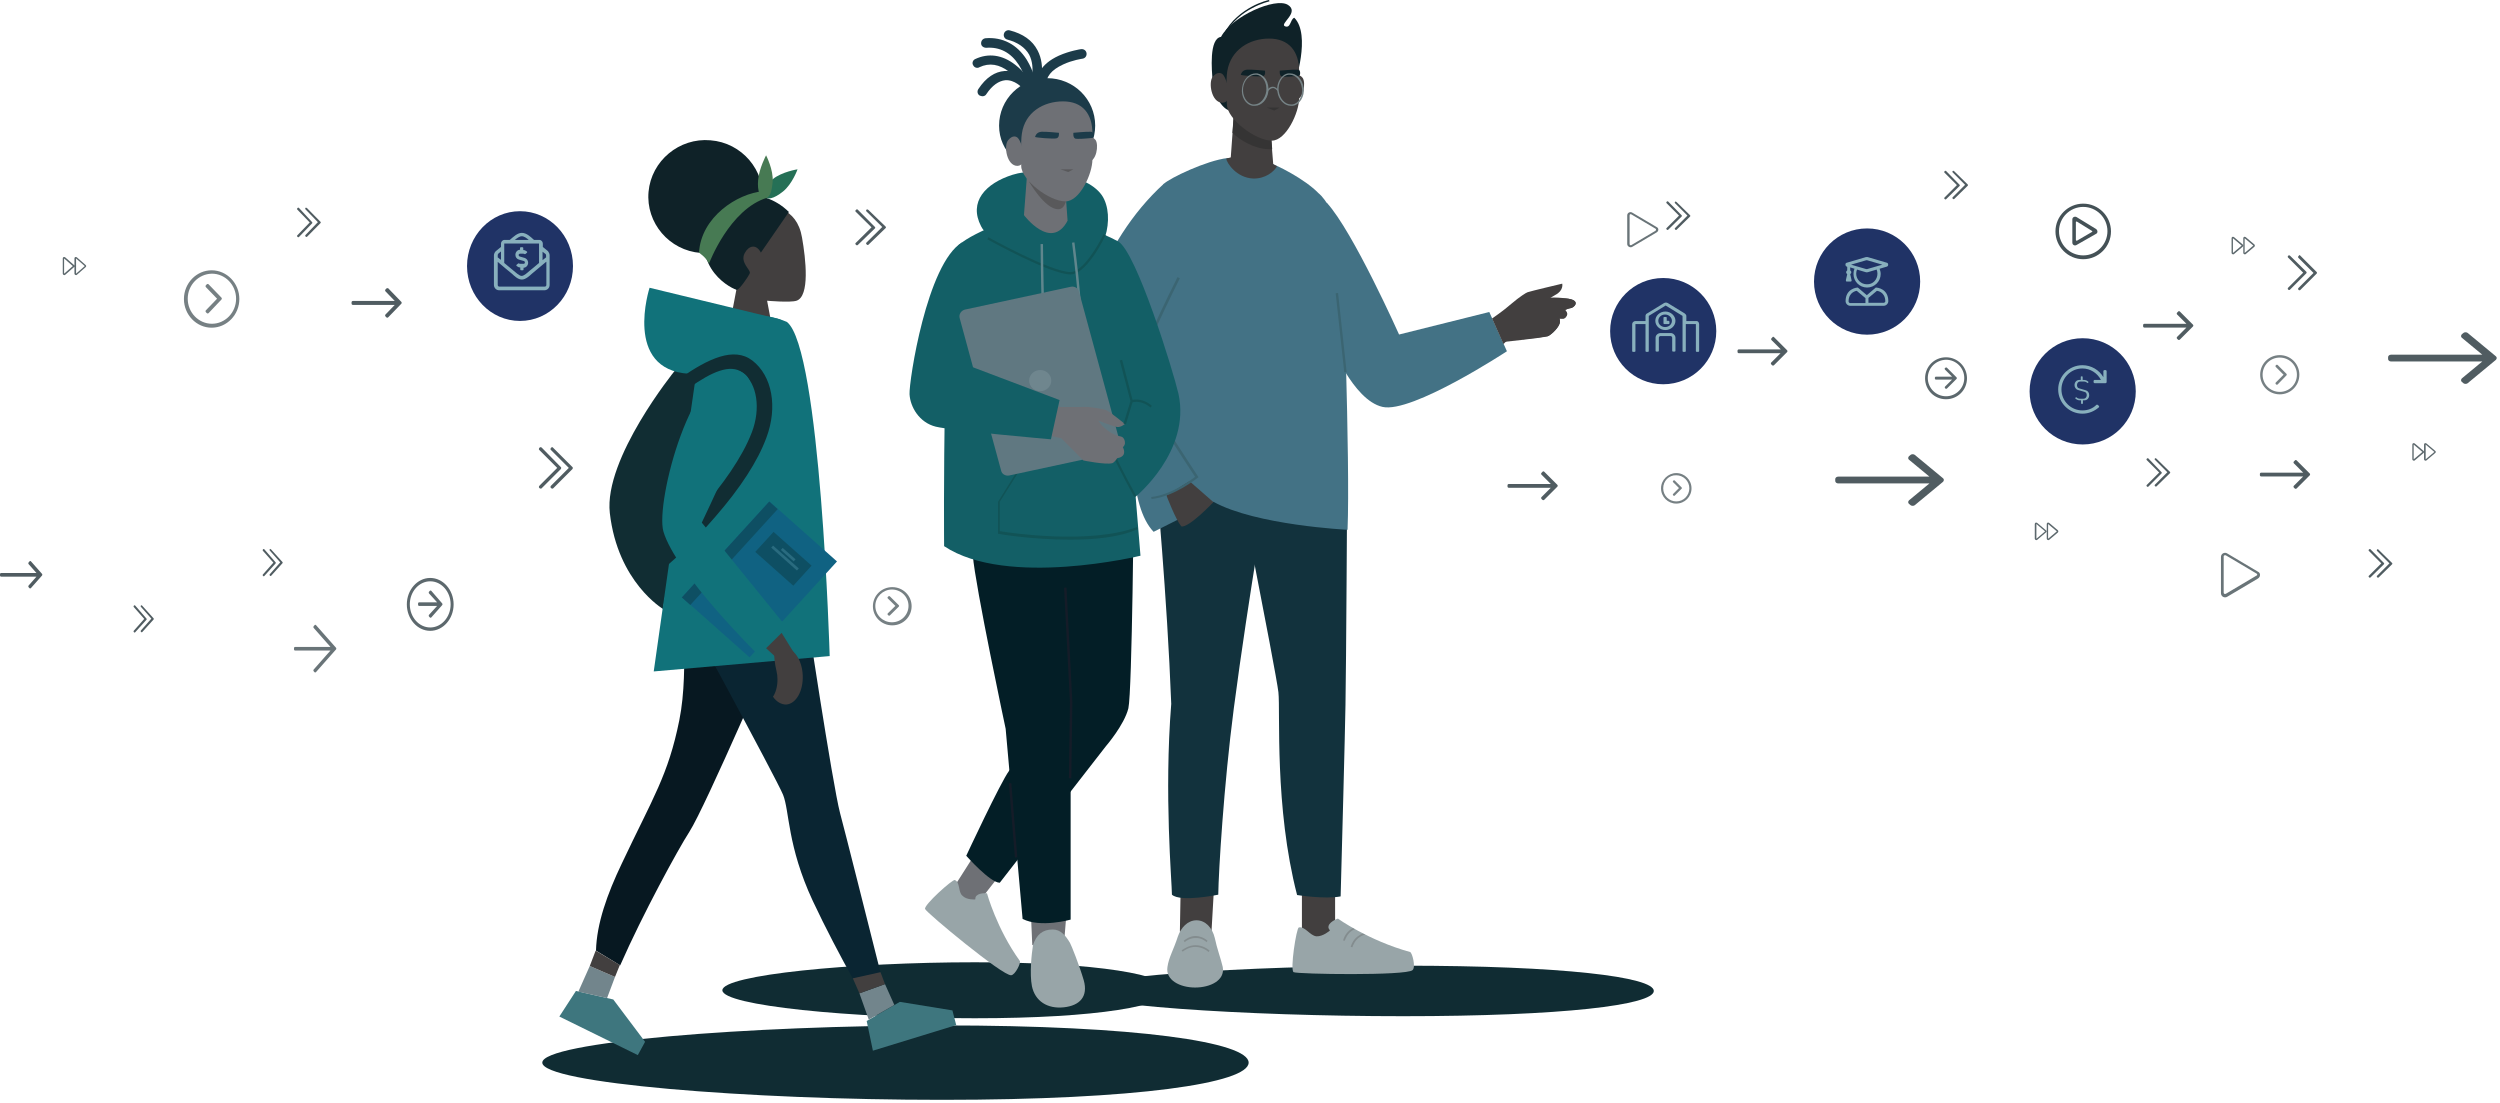 <svg width="585" height="258" viewBox="0 0 585 258" fill="none" xmlns="http://www.w3.org/2000/svg">
<g clip-path="url(#clip0_61_5303)">
<path d="M228.094 238.271C199.283 238.271 169.035 235.316 169.035 231.721C169.035 228.127 199.283 225.172 228.094 225.172C256.905 225.172 273.425 228.127 273.425 231.721C273.346 235.316 256.905 238.271 228.094 238.271Z" fill="#102C33"/>
<path d="M328.334 237.791C290.983 237.791 251.877 235.155 251.877 231.881C251.877 228.606 291.063 225.97 328.334 225.97C365.685 225.97 386.994 228.606 386.994 231.881C386.994 235.155 365.685 237.791 328.334 237.791Z" fill="#102C33"/>
<path d="M220.433 257.361C174.782 257.361 126.896 253.447 126.896 248.654C126.896 243.862 174.782 239.948 220.433 239.948C266.083 239.948 292.181 243.862 292.181 248.654C292.181 253.447 266.083 257.361 220.433 257.361Z" fill="#102C33"/>
<path d="M304.649 217.982L309.26 222.136L312.415 216.305V209.036L304.649 208.796V217.982Z" fill="#423F3F"/>
<path d="M287.095 98.966C287.095 98.966 298.663 157.436 299.148 161.989C299.634 166.542 298.178 188.827 303.517 209.435C303.517 209.435 309.988 210.474 313.709 209.755C313.952 201.208 314.761 170.536 314.842 164.944C315.004 157.037 315.247 112.306 315.247 112.306C315.247 112.306 291.706 88.023 287.095 98.966Z" fill="#12323D"/>
<path d="M303.921 217.024C303.355 217.183 301.818 227.008 302.708 227.487C303.598 227.967 329.079 228.366 330.535 227.008C331.345 226.289 330.455 222.934 329.969 222.775C320.181 220.059 313.062 214.947 313.062 214.947C313.062 214.947 310.555 215.825 310.878 217.183L311.202 217.742C311.202 217.742 309.584 219.18 308.047 219.1C306.51 218.941 305.377 216.704 303.921 217.024Z" fill="#98A5A8"/>
<path d="M318.886 218.461C318.563 218.541 318.32 218.701 318.077 218.861C316.702 219.66 316.217 221.017 316.055 221.577L316.459 221.656C316.621 221.177 317.107 219.899 318.32 219.18C318.644 218.941 319.048 218.781 319.453 218.701L318.886 218.461Z" fill="#838C8E"/>
<path d="M316.54 217.183C316.459 217.263 316.378 217.263 316.298 217.343C314.922 218.142 314.437 219.5 314.275 220.059L314.679 220.139C314.841 219.66 315.326 218.381 316.54 217.663C316.702 217.583 316.864 217.503 317.026 217.423L316.54 217.183Z" fill="#838C8E"/>
<path d="M283.374 219.979L276.093 217.982L276.255 208.716H284.021L283.374 219.979Z" fill="#423F3F"/>
<path d="M270.511 111.986C270.511 111.986 273.1 139.384 274.07 164.705C272.372 185.872 274.232 206.48 274.232 209.355C276.255 211.193 285.072 209.355 285.072 209.355C285.153 203.844 286.366 183.795 288.712 165.743C292.191 139.224 297.287 110.149 297.287 110.149C297.287 110.149 274.96 100.963 270.511 111.986Z" fill="#12323D"/>
<path d="M273.18 226.289C272.695 229.325 276.092 231.082 279.652 231.082C283.211 231.082 286.69 229.404 286.124 226.289C285.719 224.452 284.749 221.896 284.263 219.5C283.697 217.103 282.079 215.346 279.976 215.346C277.954 215.346 276.335 217.024 275.607 219.18C274.637 222.216 273.504 223.973 273.18 226.289Z" fill="#98A5A8"/>
<path d="M282.322 220.458L282.564 220.139C281.756 219.42 280.704 219.021 279.733 219.021C278.439 219.021 277.387 219.819 276.982 220.139L277.225 220.458C277.549 220.139 278.52 219.5 279.733 219.5C281.109 219.42 282.079 220.219 282.322 220.458Z" fill="#838C8E"/>
<path d="M282.807 222.775L283.049 222.455C282.16 221.656 280.946 221.177 279.733 221.177C278.196 221.177 276.982 222.056 276.497 222.375L276.74 222.695C277.144 222.375 278.277 221.576 279.652 221.576C280.866 221.576 281.998 222.056 282.807 222.775Z" fill="#838C8E"/>
<path d="M272.291 43.053C273.666 41.695 282.322 37.542 287.257 36.982C287.419 36.982 296.155 37.781 296.398 37.861C298.663 38.5 305.377 41.935 308.532 45.21C308.532 45.21 312.577 48.085 314.114 58.709C314.114 58.709 315.974 108.072 315.327 123.968C315.327 123.968 293.89 122.929 283.94 117.418C283.94 117.418 272.938 122.929 269.945 124.447C258.539 112.545 269.865 59.747 272.291 43.053Z" fill="#437285"/>
<path d="M272.938 115.9L278.278 112.545L283.94 117.498C283.94 117.498 278.116 123.648 276.417 123.169C275.042 121.492 272.938 115.9 272.938 115.9Z" fill="#423F3F"/>
<path d="M278.358 112.545L270.026 117.737C270.026 117.737 253.766 99.844 252.229 91.377C250.125 79.796 257.326 56.552 272.372 42.973C277.225 44.251 278.115 53.836 277.792 63.182C277.468 73.086 266.062 88.262 266.062 88.262L278.358 112.545Z" fill="#437285"/>
<path d="M269.46 116.778C274.798 116.219 279.976 111.986 280.219 111.826L280.462 111.666L280.3 111.427C280.138 111.187 266.871 91.058 266.143 88.662C265.981 88.103 266.386 85.786 270.835 76.041C273.423 70.45 276.093 65.099 276.093 65.099L275.527 64.859C274.395 67.095 264.768 86.425 265.576 88.901C266.305 91.218 278.115 109.27 279.652 111.586C278.6 112.385 273.99 115.82 269.379 116.299L269.46 116.778Z" fill="#3B6572"/>
<path d="M265.819 88.981L265.981 88.422C262.664 87.304 260.561 87.783 260.48 87.863L260.642 88.422C260.561 88.422 262.583 87.943 265.819 88.981Z" fill="#3B6572"/>
<path d="M287.984 37.062L293.324 41.376L297.935 38.42L297.045 27.397L288.794 25.88L287.984 37.062Z" fill="#423F3F"/>
<path d="M288.389 31.072L288.713 26.599L297.125 27.398L297.692 34.906C297.368 34.906 297.125 34.906 296.883 34.906C293.647 34.906 290.006 32.749 288.389 31.072Z" fill="#353434"/>
<path d="M293.243 41.775C289.36 41.615 287.095 38.181 286.934 37.142C286.934 36.983 293.081 35.784 293.081 35.784L298.825 38.9C298.178 40.098 296.156 41.855 293.243 41.775Z" fill="#423F3F"/>
<path d="M283.778 19.09C283.535 16.454 282.888 9.026 285.719 8.626C288.308 3.754 298.42 -0.639 301.332 1.118C304.245 2.875 299.31 5.591 300.685 6.15C302.06 6.709 301.898 4.473 302.869 4.153C306.833 8.147 302.95 19.649 302.95 19.649L290.978 14.218C290.978 14.218 290.978 25.88 287.984 25.88C286.367 25.88 284.102 22.764 283.778 19.09Z" fill="#0F2228"/>
<path d="M286.609 8.147L286.366 7.987C287.984 4.712 290.816 2.715 292.838 1.597C295.022 0.399 296.883 -0.001 296.963 -0.001L297.045 0.319C297.045 0.319 295.184 0.718 293 1.916C290.978 2.955 288.227 4.952 286.609 8.147Z" fill="#0F2228"/>
<path d="M302.87 17.812C302.87 17.812 303.921 17.093 304.811 18.212C305.62 19.33 305.053 23.404 303.031 23.404C300.928 23.483 302.87 17.812 302.87 17.812Z" fill="#423F3F"/>
<path d="M286.205 17.492C285.801 17.013 284.83 16.694 283.779 17.972C282.727 19.25 283.455 24.042 286.044 24.042C288.632 24.042 287.257 18.77 286.205 17.492Z" fill="#423F3F"/>
<path d="M287.176 16.694C287.985 11.662 292.354 9.026 296.964 9.026C301.656 9.026 304.002 12.061 304.002 16.694C304.002 16.694 304.002 22.605 304.002 22.924C304.002 26.359 300.928 32.909 297.611 32.909C293.729 32.909 287.095 27.797 287.095 24.442C287.014 24.122 286.852 18.611 287.176 16.694Z" fill="#423F3F"/>
<path d="M295.994 16.534C295.994 16.534 292.515 16.214 291.868 16.294C290.736 16.374 290.492 17.093 290.331 17.492C290.25 17.652 294.861 18.052 295.589 17.812C296.236 17.572 295.994 16.534 295.994 16.534Z" fill="#0F2228"/>
<path d="M299.472 16.534C299.472 16.534 302.95 16.214 303.597 16.294C303.759 16.294 303.84 16.294 303.92 16.374C304.325 16.454 304.325 17.652 304.002 17.732C302.627 17.892 300.362 18.052 299.876 17.892C299.31 17.572 299.472 16.534 299.472 16.534Z" fill="#0F2228"/>
<path d="M299.472 25.16H296.397L298.177 25.879L299.472 25.16Z" fill="#353434"/>
<path d="M298.905 21.407C298.743 20.368 298.986 19.41 299.472 18.611C299.957 17.812 300.685 17.253 301.494 17.173C301.656 17.173 301.737 17.173 301.898 17.173C303.435 17.173 304.811 18.611 305.053 20.528C305.215 21.567 304.973 22.525 304.487 23.324C304.002 24.123 303.274 24.682 302.465 24.762C302.303 24.762 302.222 24.762 302.06 24.762C300.523 24.762 299.148 23.324 298.905 21.407ZM301.494 17.493C300.766 17.573 300.119 18.052 299.715 18.771C299.31 19.49 299.068 20.448 299.229 21.327C299.472 23.084 300.685 24.442 302.06 24.442C302.141 24.442 302.303 24.442 302.384 24.442C303.112 24.362 303.759 23.883 304.163 23.164C304.568 22.445 304.811 21.487 304.649 20.608C304.407 18.851 303.193 17.493 301.818 17.493C301.656 17.493 301.575 17.493 301.494 17.493Z" fill="#768487"/>
<path d="M293.161 24.762C291.463 24.522 290.331 22.605 290.654 20.528C290.896 18.611 292.271 17.173 293.809 17.173C293.971 17.173 294.051 17.173 294.213 17.173C295.022 17.333 295.75 17.812 296.236 18.611C296.721 19.41 296.883 20.448 296.802 21.407C296.56 23.324 295.184 24.762 293.647 24.762C293.404 24.762 293.323 24.762 293.161 24.762ZM290.896 20.528C290.654 22.445 291.706 24.202 293.161 24.442C293.243 24.442 293.404 24.442 293.485 24.442C294.86 24.442 296.074 23.084 296.316 21.327C296.398 20.368 296.236 19.49 295.831 18.771C295.426 18.052 294.78 17.573 294.051 17.493C293.971 17.493 293.809 17.493 293.728 17.493C292.353 17.493 291.139 18.771 290.896 20.528Z" fill="#768487"/>
<path d="M298.905 21.247L299.148 21.087C298.743 20.608 298.339 20.289 297.853 20.289C297.368 20.289 296.883 20.528 296.56 21.087L296.802 21.247C297.125 20.848 297.53 20.608 297.935 20.608C298.177 20.608 298.582 20.848 298.905 21.247Z" fill="#768487"/>
<path d="M310.473 47.446C316.622 54.156 327.381 78.278 327.381 78.278L348.494 73.007L352.619 82.193C352.619 82.193 330.373 96.81 323.498 95.212C316.541 93.615 311.363 80.196 311.363 80.196C311.363 80.196 302.465 49.683 310.473 47.446Z" fill="#437285"/>
<path d="M349.142 74.524C349.142 74.524 351.649 72.847 353.752 71.01C355.532 69.492 357.15 68.454 357.474 68.374C358.121 68.134 365.563 66.377 365.563 66.377C365.563 66.377 365.968 67.975 363.945 69.013C363.136 69.412 361.114 70.93 361.114 70.93C361.114 70.93 356.664 76.042 354.966 77.4C354.399 77.879 351.811 80.515 351.811 80.515L349.142 74.524Z" fill="#423F3F"/>
<path d="M366.938 69.892C370.093 70.371 368.233 72.128 367.423 72.128C367.181 72.128 366.21 72.528 366.21 72.528C366.21 72.528 366.858 73.167 366.696 73.646C366.534 74.125 366.21 74.445 365.968 74.525C365.725 74.604 364.916 74.525 364.916 74.525C364.916 74.525 365.158 75.163 364.916 75.802C364.431 77.081 362.651 78.598 362.166 78.678C361.438 78.838 356.341 79.397 356.341 79.397L357.636 77.56L354.076 75.962L358.768 71.968L363.46 72.128C363.46 72.128 361.276 71.968 361.438 70.85C361.599 69.652 365.887 69.732 366.938 69.892Z" fill="#423F3F"/>
<path d="M366.937 69.891C370.092 70.371 368.232 72.128 367.423 72.128C367.18 72.128 366.21 72.527 366.21 72.527C366.21 72.527 366.857 73.166 366.695 73.645C366.533 74.125 366.21 74.444 365.967 74.524C365.724 74.604 364.915 74.524 364.915 74.524C364.915 74.524 365.158 75.163 364.915 75.802C364.43 77.08 362.65 78.518 362.165 78.678C360.87 79.077 351.648 80.036 351.648 80.036L352.943 77.559L354.075 75.962L358.767 71.968L360.79 70.77C360.628 70.371 361.194 70.051 361.194 70.371C361.356 69.172 365.886 69.732 366.937 69.891Z" fill="#423F3F"/>
<path d="M314.554 87.125L315.117 87.065L313.11 68.56L312.547 68.62L314.554 87.125Z" fill="#3B6572"/>
<path d="M234.918 203.525C231.763 207.518 229.659 210.234 229.659 210.234L224.321 212.71L223.35 207.359C223.35 207.359 225.777 203.604 228.851 198.732C229.579 199.611 230.469 200.489 231.52 201.288C232.572 202.246 233.704 202.965 234.918 203.525Z" fill="#6E7075"/>
<path d="M223.431 205.921C222.945 205.681 216.07 211.831 216.474 212.71C216.797 213.589 234.675 228.446 236.616 228.206C237.588 228.126 238.963 225.251 238.639 224.851C233.219 217.343 230.954 209.036 230.954 209.036C230.954 209.036 228.851 208.796 228.284 209.914L228.204 210.474C228.204 210.474 226.181 210.633 225.21 209.595C224.159 208.716 224.725 206.48 223.431 205.921Z" fill="#98A5A8"/>
<path d="M241.551 221.097L241.065 209.994C242.279 210.154 243.573 210.314 244.948 210.314C246.647 210.314 248.346 210.154 249.883 209.835C249.074 219.819 248.67 224.452 248.67 224.452L241.551 221.097Z" fill="#6E7075"/>
<path d="M241.47 230.762C242.198 234.277 245.11 236.114 248.912 235.714C252.714 235.315 254.656 233.158 253.604 229.404C252.552 225.81 250.692 221.177 250.369 220.618C249.317 218.861 248.184 217.503 246.323 217.503C243.978 217.503 242.522 218.701 241.713 221.177C241.389 223.254 240.903 227.887 241.47 230.762Z" fill="#98A5A8"/>
<path d="M251.42 62.223C247.052 62.223 232.571 58.709 229.579 52.958C226.586 47.206 230.63 42.893 236.94 40.896C243.25 38.899 255.789 40.896 258.377 46.647C261.046 52.398 257.487 62.223 251.42 62.223Z" fill="#135F66"/>
<path d="M239.528 51.36L247.375 59.348L249.883 52.638L249.074 41.296L240.418 39.698L239.528 51.36Z" fill="#6E7075"/>
<path d="M240.742 42.414C240.742 42.414 244.463 48.964 247.618 48.964C249.479 48.964 249.64 45.929 249.64 45.929L240.742 42.414Z" fill="#59595B"/>
<path d="M256.274 29.394C256.274 35.544 251.259 39.938 245.029 39.938C238.8 39.938 233.785 35.544 233.785 29.394C233.785 23.244 238.8 18.291 245.029 18.291C251.259 18.291 256.274 23.244 256.274 29.394Z" fill="#1C3B49"/>
<path d="M254.494 32.349C254.494 32.349 255.546 31.71 256.354 32.749C257.163 33.867 256.597 37.861 254.575 37.861C252.552 37.941 254.494 32.349 254.494 32.349Z" fill="#6E7075"/>
<path d="M238.234 32.349C237.83 31.87 236.94 31.551 235.888 32.829C234.836 34.107 235.565 38.819 238.072 38.819C240.661 38.739 239.285 33.548 238.234 32.349Z" fill="#6E7075"/>
<path d="M239.124 31.231C239.852 26.279 244.14 23.723 248.75 23.723C253.362 23.723 255.627 26.678 255.627 31.231C255.627 31.231 255.627 37.062 255.627 37.302C255.627 40.736 252.634 47.127 249.317 47.127C245.515 47.127 238.962 42.094 238.962 38.819C238.962 38.58 238.8 33.148 239.124 31.231Z" fill="#6E7075"/>
<path d="M247.78 31.072C247.78 31.072 244.383 30.752 243.735 30.832C242.603 30.912 242.36 31.631 242.198 32.03C242.118 32.19 246.648 32.589 247.295 32.35C247.942 32.11 247.78 31.072 247.78 31.072Z" fill="#1C3B49"/>
<path d="M251.178 31.072C251.178 31.072 254.575 30.752 255.222 30.832C255.384 30.832 255.465 30.832 255.546 30.912C255.95 30.992 255.95 32.19 255.627 32.27C254.252 32.43 252.068 32.589 251.582 32.43C251.016 32.11 251.178 31.072 251.178 31.072Z" fill="#1C3B49"/>
<path d="M251.178 39.618H248.104L249.965 40.257L251.178 39.618Z" fill="#59595B"/>
<path d="M241.308 20.688C241.389 20.688 241.47 20.688 241.55 20.688C242.117 20.608 242.522 19.969 242.44 19.409C242.44 19.33 241.874 16.614 240.257 13.978C237.992 10.383 234.593 8.626 230.63 8.946C229.983 9.026 229.578 9.505 229.578 10.144C229.578 10.783 230.145 11.182 230.791 11.182C233.947 10.943 236.535 12.3 238.395 15.176C239.852 17.413 240.337 19.809 240.337 19.809C240.337 20.288 240.822 20.688 241.308 20.688Z" fill="#1C3B49"/>
<path d="M240.176 20.688C240.338 20.688 240.58 20.608 240.743 20.528C241.228 20.208 241.47 19.569 241.147 19.01C241.066 18.93 239.771 16.854 237.588 15.176C234.513 12.78 231.278 12.38 228.204 13.818C227.637 14.058 227.394 14.777 227.718 15.256C227.961 15.815 228.689 16.055 229.174 15.735C231.521 14.617 233.866 15.016 236.212 16.854C238.073 18.291 239.205 20.128 239.205 20.128C239.448 20.448 239.771 20.688 240.176 20.688Z" fill="#1C3B49"/>
<path d="M229.902 22.525C230.226 22.525 230.63 22.365 230.792 22.046C232.167 19.969 233.704 18.93 235.241 18.771C237.425 18.611 239.205 20.528 239.205 20.608C239.61 21.087 240.338 21.087 240.742 20.688C241.227 20.288 241.227 19.57 240.823 19.17C240.742 19.09 238.396 16.375 235.08 16.614C232.814 16.774 230.711 18.132 228.931 20.848C228.608 21.327 228.689 22.046 229.255 22.365C229.498 22.445 229.741 22.525 229.902 22.525Z" fill="#1C3B49"/>
<path d="M242.118 21.167C242.603 21.167 243.008 20.928 243.17 20.448C243.25 20.289 244.868 15.656 242.765 11.742C241.551 9.425 239.368 7.908 236.293 7.109C235.727 6.949 235.08 7.269 234.918 7.908C234.756 8.467 235.08 9.106 235.727 9.266C238.154 9.905 239.853 11.103 240.823 12.78C242.441 15.896 241.066 19.73 241.066 19.73C240.823 20.289 241.147 20.928 241.713 21.167C241.794 21.087 241.956 21.167 242.118 21.167Z" fill="#1C3B49"/>
<path d="M243.735 21.167C244.463 21.087 244.868 20.608 244.868 19.969C244.706 17.972 246 16.374 248.751 15.096C250.935 14.058 253.281 13.738 253.281 13.738C253.929 13.659 254.332 13.099 254.252 12.46C254.171 11.821 253.605 11.422 252.957 11.502C252.877 11.502 250.288 11.901 247.78 13.02C243.25 15.096 242.441 17.972 242.603 20.049C242.683 20.688 243.17 21.167 243.735 21.167Z" fill="#1C3B49"/>
<path d="M229.498 110.388C229.498 110.388 227.071 122.769 227.637 129.958C228.204 137.147 235.323 170.535 235.323 170.535L239.286 215.026C243.493 217.183 250.53 215.186 250.53 215.186V167.979L254.495 111.506L229.498 110.388Z" fill="#031E26"/>
<path d="M229.497 110.389L265.334 114.303C265.334 114.303 264.929 161.909 264.039 165.743C263.069 169.657 258.781 174.609 258.781 174.609L233.946 206.56C231.681 206.56 226.1 200.25 226.1 200.25C226.1 200.25 234.108 183.076 236.131 180.36C238.153 177.645 243.654 171.973 243.654 171.973L229.497 110.389Z" fill="#031E26"/>
<path d="M239.528 50.242C239.528 50.242 245.919 58.868 249.802 51.679C249.802 51.679 257.568 54.235 261.613 56.472C265.9 58.788 274.556 86.904 275.77 92.176C278.682 105.675 265.738 116.219 265.738 116.219L266.871 130.038C266.871 130.038 235.646 137.626 220.922 127.801C220.922 127.801 220.357 60.865 224.32 57.35C228.203 53.916 239.528 50.242 239.528 50.242Z" fill="#135F66"/>
<path d="M250.53 64.22C252.148 64.22 254.009 62.623 256.112 59.587C257.649 57.351 258.701 55.034 258.701 55.034L258.216 54.795C258.216 54.795 257.164 57.111 255.627 59.268C253.685 62.143 251.905 63.661 250.53 63.661C245.919 63.661 231.439 55.593 231.277 55.514L231.034 55.993C231.681 56.312 245.757 64.22 250.53 64.22Z" fill="#115356"/>
<path d="M253.038 86.027C253.685 83.79 253.605 78.199 252.795 69.332C252.23 62.782 251.42 56.792 251.42 56.712L250.854 56.792C250.854 57.031 254.009 80.755 252.472 85.867L253.038 86.027Z" fill="#60868D"/>
<path d="M245.029 90.819L245.595 90.659C244.301 85.228 244.058 57.351 244.058 57.111H243.492C243.492 58.309 243.735 85.388 245.029 90.819Z" fill="#60868D"/>
<path d="M250.369 126.284C241.632 126.284 233.947 125.006 233.786 124.926H233.543V117.418L240.095 106.874H240.257C240.338 106.874 245.353 106.395 250.369 106.155C260.804 105.676 261.047 106.475 261.209 106.874C261.694 108.472 265.901 116.06 265.901 116.06L265.415 116.3C265.253 115.98 261.209 108.632 260.642 106.954C260.561 106.794 259.672 106.155 250.207 106.635C245.677 106.874 241.228 107.274 240.338 107.274L233.947 117.418V124.287C236.212 124.687 255.061 127.482 266.063 123.329L266.224 123.808C261.856 125.805 255.87 126.284 250.369 126.284Z" fill="#115356"/>
<path d="M260.966 105.916L236.131 111.267C235.323 111.427 234.433 110.948 234.271 110.149L224.563 74.444C224.32 73.566 224.887 72.687 225.777 72.447L250.612 67.096C251.42 66.936 252.31 67.415 252.472 68.214L262.179 103.919C262.341 104.797 261.856 105.676 260.966 105.916Z" fill="#607881"/>
<path d="M243.412 86.586C241.982 86.586 240.823 87.694 240.823 89.062C240.823 90.429 241.982 91.538 243.412 91.538C244.842 91.538 246 90.429 246 89.062C246 87.694 244.842 86.586 243.412 86.586Z" fill="#6F868E"/>
<path d="M246 95.212C246 95.212 252.957 95.292 253.847 95.212C254.737 95.132 258.216 95.692 258.944 96.011C259.672 96.331 263.231 99.206 263.231 99.206C263.231 99.206 262.341 100.004 261.451 99.924C260.561 99.844 257.002 98.407 257.002 98.407C257.002 98.407 258.782 101.442 262.341 102.161C263.069 102.32 263.312 103.359 263.231 103.838C263.15 104.317 262.746 104.637 262.746 104.637C262.746 104.637 263.312 105.596 262.908 106.395C262.503 107.114 261.451 107.194 261.451 107.194C261.451 107.194 260.804 108.232 260.238 108.392C258.62 108.791 253.524 107.752 253.524 107.752L248.347 102.56L245.11 101.841L246 95.212Z" fill="#6E7075"/>
<path d="M225.129 56.711C216.877 61.664 212.671 89.301 212.833 92.256C212.995 95.212 215.098 98.886 218.981 99.844C222.944 100.803 245.919 102.8 245.919 102.8L247.941 93.614L221.974 83.789C222.055 83.709 223.026 61.903 225.129 56.711Z" fill="#135F66"/>
<path d="M250.692 182.118H250.126L250.369 164.305L248.993 137.547L249.56 137.467L250.935 164.305L250.692 182.118Z" fill="#151C28"/>
<path d="M237.489 200.646L238.053 200.601L236.644 183.244L236.08 183.289L237.489 200.646Z" fill="#151C28"/>
<path d="M263.473 99.286L262.907 99.126L264.525 93.855L262.018 84.349L262.583 84.189L265.091 93.855L263.473 99.286Z" fill="#115356"/>
<path d="M269.217 95.371C269.217 95.371 267.356 93.534 264.849 94.173L264.687 93.614C267.518 92.975 269.46 94.892 269.541 94.972L269.217 95.371Z" fill="#115356"/>
<path d="M176.188 48.644C180.475 47.606 186.461 48.405 187.674 55.593C188.564 60.626 189.536 69.332 186.38 70.371C184.924 70.85 179.504 70.371 179.504 70.371L180.637 76.361H170.686L172.305 67.815C172.385 67.815 161.95 52.159 176.188 48.644Z" fill="#423F3F"/>
<path d="M151.758 44.89C151.111 52.159 156.612 58.629 163.973 59.188C171.334 59.827 177.887 54.395 178.453 47.127C179.1 39.858 173.599 33.388 166.238 32.829C158.957 32.19 152.405 37.621 151.758 44.89Z" fill="#0F2228"/>
<path d="M184.6 49.603L178.048 59.108C176.916 56.952 175.136 57.511 174.246 59.268C173.114 61.425 175.703 63.182 175.46 63.901C175.217 64.62 173.033 67.735 172.466 67.815C171.9 67.894 161.061 63.022 166.076 50.801C168.341 45.21 178.13 43.213 184.6 49.603Z" fill="#0F2228"/>
<path d="M183.226 44.81C181.042 46.568 179.505 46.807 178.777 46.008C178.13 45.21 178.615 43.692 180.8 41.935C182.983 40.178 186.624 39.618 186.624 39.618C186.624 39.618 185.41 43.053 183.226 44.81Z" fill="#257056"/>
<path d="M165.914 61.664C165.914 61.664 170.687 48.884 179.585 46.248L178.615 44.73C172.466 45.29 164.054 50.801 163.568 59.108C163.568 59.188 165.024 59.987 165.914 61.664Z" fill="#477A53"/>
<path d="M180.799 42.574C180.556 45.29 179.99 46.408 178.938 46.328C177.887 46.248 177.159 44.81 177.401 42.095C177.644 39.379 179.262 36.343 179.262 36.343C179.262 36.343 181.042 39.778 180.799 42.574Z" fill="#477A53"/>
<path d="M182.336 148.65C182.336 148.65 165.106 188.747 161.304 194.658C158.715 198.652 150.383 213.908 145.125 225.89L139.462 222.455C139.624 216.145 142.051 209.276 145.529 202.007C152.81 186.591 156.369 181.399 158.958 168.539C161.547 155.599 158.472 141.221 161.951 134.192C165.349 127.163 182.336 148.65 182.336 148.65Z" fill="#071821"/>
<path d="M149.25 246.897L130.887 237.871L134.769 231.88L143.506 233.877L150.949 243.782L149.25 246.897Z" fill="#3E767E"/>
<path d="M157.906 86.745C157.906 86.745 141.241 107.273 142.698 120.053C144.558 136.268 155.155 142.498 155.155 142.498L164.539 85.547L157.906 86.745Z" fill="#112D33"/>
<path d="M135.336 232.04L142.05 233.557L143.911 228.605L138.006 226.049L135.336 232.04Z" fill="#72858C"/>
<path d="M143.911 228.606L138.006 226.05L139.381 222.455L145.043 225.81L143.911 228.606Z" fill="#423F3F"/>
<path d="M158.392 139.304C158.392 139.304 181.689 182.197 183.226 185.952C184.763 189.706 184.197 197.933 190.183 210.793C193.176 217.183 196.736 223.893 199.567 229.005L206.038 227.567C203.046 215.745 197.868 195.057 196.574 190.265C194.794 183.475 188.484 141.54 188.484 141.54C188.484 141.54 159.685 128.84 158.392 139.304Z" fill="#0A2532"/>
<path d="M223.754 239.868L204.258 245.859L202.803 238.91L210.568 234.437L222.864 236.433L223.754 239.868Z" fill="#3E767E"/>
<path d="M203.288 238.59L209.274 235.155L207.09 230.283L201.104 232.44L203.288 238.59Z" fill="#72858C"/>
<path d="M207.09 230.283L201.104 232.44L199.566 228.925L206.038 227.487L207.09 230.283Z" fill="#423F3F"/>
<path d="M182.659 74.764L152 67.335C152 67.335 145.771 86.506 161.222 87.464C176.673 88.343 182.659 74.764 182.659 74.764Z" fill="#11727A"/>
<path d="M174.328 73.805C169.878 74.045 165.834 78.598 163.002 86.826C160.818 101.682 152.972 157.117 152.972 157.117L194.147 153.522C194.147 153.522 192.044 81.314 184.116 75.323C181.365 74.125 178.048 73.566 174.328 73.805Z" fill="#11727A"/>
<path d="M155.721 132.674C157.744 130.997 162.436 126.684 167.37 120.932C173.275 114.143 177.32 107.913 179.342 102.401C182.012 95.292 180.718 87.944 176.026 84.349C171.738 81.074 165.671 83.95 159.281 88.423L161.384 90.659C166.399 87.145 170.848 84.988 173.842 87.225C177.158 89.781 178.048 95.612 175.945 101.123C171.334 113.264 156.934 126.923 153.375 129.958L155.721 132.674Z" fill="#112D33"/>
<path d="M175.399 153.823L195.853 131.378L180.036 117.325L159.583 139.771L175.399 153.823Z" fill="#106282"/>
<path d="M161.531 141.571L181.985 119.125L180 117.362L159.547 139.807L161.531 141.571Z" fill="#0E4F63"/>
<path d="M185.632 137.056L189.907 132.364L181.007 124.458L176.731 129.149L185.632 137.056Z" fill="#0E4F63"/>
<path d="M186.481 133.492L186.914 133.016L180.9 127.673L180.468 128.149L186.481 133.492Z" fill="#296B7F"/>
<path d="M185.724 131.363L186.157 130.887L183.15 128.216L182.717 128.691L185.724 131.363Z" fill="#296B7F"/>
<path d="M172.791 86.825C178.615 88.503 175.865 97.848 164.216 122.29L184.359 147.132L177.401 153.203C177.401 153.203 158.149 134.272 155.237 124.367C153.295 117.578 162.112 83.79 172.791 86.825Z" fill="#11727A"/>
<path d="M182.902 148.09L185.814 152.803L182.902 155.04L179.262 151.685L182.902 148.09Z" fill="#423F3F"/>
<path d="M187.837 157.994C187.675 154.32 185.652 151.444 183.307 151.524C182.66 151.524 182.012 151.844 181.446 152.323C180.88 152.802 181.365 155.678 181.689 156.956C181.85 157.595 181.932 158.314 181.932 159.033C181.932 160.63 181.527 162.068 180.88 163.026C181.689 164.225 182.822 164.864 183.954 164.864C186.3 164.704 187.999 161.669 187.837 157.994Z" fill="#423F3F"/>
<path d="M121.682 49.421C114.836 49.421 109.285 55.169 109.285 62.261C109.285 69.352 114.836 75.101 121.682 75.101C128.529 75.101 134.079 69.352 134.079 62.261C134.079 55.169 128.529 49.421 121.682 49.421Z" fill="#203366"/>
<path d="M128.611 59.759V66.673C128.611 67.397 128.039 67.924 127.403 67.924H116.786C116.087 67.924 115.578 67.331 115.578 66.673V59.759C115.578 59.429 115.769 58.968 116.023 58.771C116.087 58.705 116.596 58.31 117.231 57.783V56.993C117.231 56.532 117.612 56.137 118.058 56.137H119.265C119.393 56.071 119.456 56.005 119.52 55.94C120.092 55.479 121.046 54.491 122.126 54.491C123.207 54.491 124.225 55.479 124.733 55.94C124.797 56.005 124.86 56.071 124.988 56.137H126.195C126.64 56.137 127.022 56.532 127.022 56.993V57.783C127.657 58.31 128.166 58.705 128.229 58.771C128.42 59.034 128.611 59.364 128.611 59.759ZM116.405 60.154C116.659 60.351 116.913 60.615 117.231 60.812V58.837C116.849 59.166 116.596 59.364 116.596 59.364C116.532 59.429 116.468 59.561 116.468 59.693V60.154H116.405ZM127.785 61.273C126.704 62.195 125.241 63.38 124.479 64.039C123.97 64.5 123.016 65.421 122.126 65.421C121.173 65.421 120.283 64.5 119.774 64.039C118.948 63.38 117.549 62.195 116.468 61.273V66.673C116.468 66.936 116.659 67.068 116.849 67.068H127.466C127.721 67.068 127.848 66.87 127.848 66.673V61.273H127.785ZM117.994 61.536C118.821 62.195 119.647 62.919 120.219 63.38C120.664 63.709 121.49 64.565 122.063 64.565C122.635 64.565 123.526 63.709 123.907 63.38C124.478 62.919 125.305 62.261 126.132 61.536V56.993H117.994V61.536ZM120.474 56.137H123.716C123.271 55.742 122.635 55.281 122.126 55.281C121.554 55.281 120.982 55.742 120.474 56.137ZM120.601 59.627C120.601 58.968 121.11 58.442 121.681 58.442V58.047C121.681 57.915 121.745 57.849 121.872 57.849H122.253C122.381 57.849 122.444 57.915 122.444 58.047V58.508C122.763 58.508 123.016 58.639 123.271 58.837C123.398 58.903 123.398 59.1 123.271 59.166L122.953 59.429C122.889 59.495 122.763 59.495 122.699 59.429C122.572 59.364 122.508 59.364 122.381 59.364H121.681C121.49 59.364 121.363 59.495 121.363 59.693C121.363 59.825 121.427 59.956 121.618 60.022L122.763 60.351C123.207 60.483 123.589 60.944 123.589 61.471C123.589 62.129 123.08 62.656 122.508 62.656V63.051C122.508 63.183 122.444 63.248 122.317 63.248H121.936C121.809 63.248 121.745 63.183 121.745 63.051V62.59C121.427 62.59 121.173 62.458 120.919 62.261C120.791 62.195 120.791 61.997 120.919 61.932L121.237 61.668C121.3 61.602 121.427 61.602 121.491 61.668C121.618 61.734 121.681 61.734 121.809 61.734H122.508C122.699 61.734 122.826 61.602 122.826 61.405C122.826 61.273 122.763 61.142 122.572 61.076L121.427 60.746C120.919 60.615 120.601 60.154 120.601 59.627ZM127.785 59.759C127.785 59.627 127.721 59.495 127.657 59.429C127.594 59.429 127.34 59.166 126.958 58.903V60.878C127.276 60.615 127.53 60.417 127.785 60.22V59.759Z" fill="#88B0BD"/>
<path d="M389.19 65.055C382.331 65.055 376.77 70.621 376.77 77.487C376.77 84.353 382.331 89.918 389.19 89.918C396.05 89.918 401.611 84.353 401.611 77.487C401.611 70.621 396.05 65.055 389.19 65.055Z" fill="#203366"/>
<path d="M397.598 75.829V82.141C397.598 82.268 397.534 82.332 397.407 82.332H397.025C396.897 82.332 396.834 82.268 396.834 82.141V75.829H394.477V82.141C394.477 82.268 394.413 82.332 394.286 82.332H393.903C393.776 82.332 393.713 82.268 393.713 82.141V73.917L389.763 71.494L385.814 73.917V82.141C385.814 82.268 385.75 82.332 385.623 82.332H385.241C385.113 82.332 385.049 82.268 385.049 82.141V75.829H382.692V82.141C382.692 82.268 382.629 82.332 382.502 82.332H382.119C381.992 82.332 381.929 82.268 381.929 82.141V75.829C381.929 75.447 382.311 75.128 382.692 75.128H385.049V73.917C385.049 73.725 385.177 73.407 385.432 73.343L389.381 70.921C389.508 70.857 389.7 70.793 389.827 70.793C389.954 70.793 390.145 70.857 390.273 70.921L394.222 73.343C394.413 73.471 394.604 73.725 394.604 73.917V75.128H396.961C397.215 75.064 397.598 75.383 397.598 75.829ZM392.056 75.064C392.056 76.275 390.973 77.232 389.7 77.232C388.425 77.232 387.343 76.275 387.343 75.064C387.343 73.853 388.425 72.897 389.7 72.897C390.973 72.897 392.056 73.917 392.056 75.064ZM392.056 79.017V82.077C392.056 82.205 391.993 82.268 391.865 82.268H391.483C391.356 82.268 391.292 82.205 391.292 82.077V79.017C391.292 78.826 391.1 78.634 390.91 78.634H388.553C388.362 78.634 388.171 78.826 388.171 79.017V82.077C388.171 82.205 388.107 82.268 387.98 82.268H387.598C387.47 82.268 387.406 82.205 387.406 82.077V79.017C387.406 78.443 387.916 77.933 388.617 77.933H390.973C391.483 77.933 392.056 78.443 392.056 79.017ZM391.228 75.064C391.228 74.299 390.527 73.598 389.636 73.598C388.744 73.598 388.044 74.236 388.044 75.064C388.044 75.893 388.744 76.531 389.636 76.531C390.527 76.531 391.228 75.893 391.228 75.064ZM390.655 75.255V75.638C390.655 75.766 390.591 75.829 390.463 75.829H389.444C389.317 75.829 389.254 75.766 389.254 75.638V74.363C389.254 74.236 389.317 74.172 389.444 74.172H389.827C389.954 74.172 390.018 74.236 390.018 74.363V75.064H390.4C390.527 75.064 390.655 75.192 390.655 75.255Z" fill="#88B0BD"/>
<path d="M436.899 53.453C430.039 53.453 424.478 59.019 424.478 65.885C424.478 72.75 430.039 78.316 436.899 78.316C443.759 78.316 449.32 72.75 449.32 65.885C449.32 59.019 443.759 53.453 436.899 53.453Z" fill="#203366"/>
<path d="M432.122 61.486L436.453 60.211C436.581 60.147 436.708 60.147 436.835 60.147C436.963 60.147 437.09 60.147 437.217 60.211L441.549 61.486C441.931 61.613 441.931 62.251 441.549 62.378L439.829 62.888C439.957 63.271 440.083 63.653 440.083 64.1C440.083 65.885 438.619 67.287 436.899 67.287C435.115 67.287 433.714 65.821 433.714 64.1C433.714 63.653 433.778 63.271 433.968 62.888L432.949 62.569V63.271C433.077 63.334 433.205 63.526 433.205 63.717C433.205 63.908 433.077 64.036 432.949 64.163L433.268 65.566C433.332 65.693 433.205 65.885 433.077 65.885H432.122C431.994 65.885 431.93 65.757 431.93 65.566L432.249 64.163C432.122 64.036 431.994 63.908 431.994 63.717C431.994 63.526 432.122 63.334 432.249 63.271V62.442L432.122 62.378C431.739 62.251 431.739 61.549 432.122 61.486ZM441.867 70.475C441.867 71.048 441.358 71.558 440.784 71.558H432.949C432.376 71.558 431.867 71.048 431.867 70.475C431.867 67.606 434.351 67.287 434.733 67.287L436.835 69.072L438.937 67.287C439.383 67.287 441.867 67.606 441.867 70.475ZM436.453 69.71L434.478 68.052C434.415 68.052 432.568 68.307 432.568 70.538C432.568 70.73 432.759 70.921 432.949 70.921H436.517V69.71H436.453ZM433.141 61.932L436.644 62.952C436.835 63.016 436.963 62.952 436.963 62.952L440.466 61.932L436.963 60.912C436.771 60.848 436.644 60.912 436.644 60.912L433.141 61.932ZM439.32 64.036C439.32 63.717 439.256 63.334 439.128 63.08L437.217 63.653C437.09 63.717 436.771 63.781 436.453 63.653L434.542 63.08C434.415 63.398 434.351 63.717 434.351 64.036C434.351 65.438 435.498 66.522 436.835 66.522C438.237 66.586 439.32 65.438 439.32 64.036ZM439.192 68.052L437.217 69.71V70.857H440.784C440.976 70.857 441.166 70.666 441.166 70.475C441.103 68.243 439.256 68.052 439.192 68.052Z" fill="#88B0BD"/>
<path d="M487.346 79.144C480.487 79.144 474.926 84.709 474.926 91.576C474.926 98.441 480.487 104.007 487.346 104.007C494.207 104.007 499.768 98.441 499.768 91.576C499.768 84.709 494.207 79.144 487.346 79.144Z" fill="#203366"/>
<path d="M492.953 86.858V89.408C492.953 89.536 492.825 89.663 492.698 89.663H490.15C490.022 89.663 489.895 89.536 489.895 89.408V89.153C489.895 89.025 490.022 88.898 490.15 88.898H491.615C490.787 87.304 489.131 86.221 487.284 86.221C484.545 86.221 482.379 88.452 482.379 91.129C482.379 93.871 484.608 96.038 487.284 96.038C488.558 96.038 489.704 95.592 490.532 94.763C490.66 94.636 490.787 94.7 490.914 94.763L491.105 94.954C491.233 95.081 491.233 95.273 491.105 95.337C490.086 96.229 488.748 96.803 487.284 96.803C484.163 96.803 481.614 94.253 481.614 91.129C481.614 88.005 484.163 85.456 487.284 85.456C489.385 85.456 491.233 86.603 492.188 88.261V86.858C492.188 86.73 492.316 86.603 492.443 86.603H492.698C492.825 86.603 492.953 86.73 492.953 86.858Z" fill="#88B0BD"/>
<path d="M488.875 92.468C488.875 93.169 488.365 93.68 487.728 93.68H487.41V94.381C487.41 94.445 487.346 94.508 487.283 94.508H487.092C487.028 94.508 486.965 94.445 486.965 94.381V93.68H486.709C486.327 93.68 485.946 93.552 485.627 93.233C485.563 93.169 485.563 93.105 485.627 93.105L485.754 92.978C485.818 92.914 485.882 92.914 485.882 92.978C486.072 93.169 486.391 93.297 486.645 93.297H487.602C487.984 93.297 488.302 92.914 488.302 92.468C488.302 92.086 488.111 91.767 487.792 91.704L486.264 91.257C485.754 91.129 485.436 90.62 485.436 90.109C485.436 89.408 485.946 88.898 486.582 88.898H486.901V88.197C486.901 88.133 486.965 88.069 487.028 88.069H487.219C487.283 88.069 487.346 88.133 487.346 88.197V88.898H487.602C487.984 88.898 488.365 89.026 488.684 89.345C488.748 89.408 488.748 89.472 488.684 89.472L488.557 89.6C488.493 89.663 488.429 89.663 488.429 89.6C488.238 89.408 487.92 89.281 487.665 89.281H486.709C486.327 89.281 486.009 89.663 486.009 90.109C486.009 90.492 486.2 90.81 486.519 90.874L488.047 91.321C488.557 91.448 488.875 91.894 488.875 92.468Z" fill="#88B0BD"/>
<g opacity="0.75">
<path d="M480.977 54.154C480.977 50.584 483.907 47.652 487.474 47.652C491.041 47.652 493.971 50.584 493.971 54.154C493.971 57.724 491.041 60.657 487.474 60.657C483.907 60.657 480.977 57.724 480.977 54.154ZM487.474 59.764C490.595 59.764 493.143 57.214 493.143 54.09C493.143 50.967 490.595 48.417 487.474 48.417C484.353 48.417 481.805 50.967 481.805 54.09C481.805 57.278 484.353 59.764 487.474 59.764ZM490.467 54.728L485.882 57.342C485.436 57.597 484.926 57.278 484.926 56.768V51.349C484.926 50.839 485.436 50.584 485.882 50.775L490.467 53.58C490.914 53.899 490.914 54.537 490.467 54.728ZM486.009 56.322L489.512 54.282C489.64 54.218 489.64 54.09 489.512 54.027L486.009 51.859C485.882 51.795 485.754 51.859 485.754 51.987V56.13C485.818 56.322 485.946 56.385 486.009 56.322Z" fill="#05171E"/>
</g>
<g opacity="0.65">
<path d="M455.371 83.606C458.046 83.606 460.275 85.774 460.275 88.516C460.275 91.257 458.11 93.424 455.371 93.424C452.632 93.424 450.466 91.257 450.466 88.516C450.466 85.774 452.632 83.606 455.371 83.606ZM451.104 88.452C451.104 90.811 453.014 92.724 455.371 92.724C457.728 92.724 459.638 90.811 459.638 88.452C459.638 86.093 457.728 84.181 455.371 84.181C452.95 84.245 451.104 86.157 451.104 88.452ZM457.855 88.325C457.918 88.388 457.918 88.579 457.855 88.643L455.562 90.938C455.499 91.002 455.307 91.002 455.243 90.938L455.116 90.811C455.052 90.747 455.052 90.556 455.116 90.492L456.772 88.834H453.014C452.886 88.834 452.76 88.707 452.76 88.579V88.388C452.76 88.261 452.886 88.133 453.014 88.133H456.772L455.116 86.476C455.052 86.412 454.989 86.221 455.116 86.157L455.243 86.029C455.307 85.966 455.499 85.966 455.562 86.029L457.855 88.325Z" fill="#05171E"/>
</g>
<g opacity="0.65">
<path d="M100.672 135.238C103.677 135.238 106.146 138.029 106.146 141.427C106.146 144.825 103.677 147.617 100.672 147.617C97.667 147.617 95.198 144.825 95.198 141.427C95.198 138.029 97.667 135.238 100.672 135.238ZM95.896 141.427C95.896 144.401 98.043 146.828 100.672 146.828C103.301 146.828 105.448 144.401 105.448 141.427C105.448 138.454 103.301 136.027 100.672 136.027C98.043 136.027 95.896 138.454 95.896 141.427ZM103.462 141.184C103.569 141.306 103.569 141.488 103.462 141.609L100.94 144.462C100.833 144.583 100.672 144.583 100.565 144.462L100.403 144.28C100.296 144.158 100.296 143.976 100.403 143.855L102.282 141.791H98.096C97.935 141.791 97.828 141.67 97.828 141.488V141.245C97.828 141.063 97.935 140.941 98.096 140.941H102.282L100.403 138.878C100.296 138.757 100.296 138.576 100.403 138.454L100.565 138.272C100.672 138.151 100.833 138.151 100.94 138.272L103.462 141.184Z" fill="#05171E"/>
</g>
<g opacity="0.6">
<path d="M73.948 146.281L78.616 151.561C78.724 151.682 78.724 151.864 78.616 151.986L73.948 157.265C73.84 157.386 73.679 157.386 73.572 157.265L73.411 157.083C73.304 156.961 73.304 156.779 73.411 156.658L77.328 152.229H69.064C68.903 152.229 68.796 152.107 68.796 151.925V151.682C68.796 151.5 68.903 151.379 69.064 151.379H77.328L73.411 146.949C73.304 146.828 73.304 146.645 73.411 146.524L73.572 146.342C73.679 146.16 73.84 146.16 73.948 146.281Z" fill="#05171E"/>
</g>
<g opacity="0.55">
<path d="M392.247 110.7C394.222 110.7 395.815 112.295 395.815 114.271C395.815 116.247 394.222 117.841 392.247 117.841C390.273 117.841 388.681 116.247 388.681 114.271C388.681 112.295 390.337 110.7 392.247 110.7ZM389.19 114.271C389.19 115.992 390.591 117.331 392.247 117.331C393.967 117.331 395.305 115.928 395.305 114.271C395.305 112.55 393.903 111.211 392.247 111.211C390.527 111.147 389.19 112.55 389.19 114.271ZM391.865 115.992C391.801 116.056 391.674 116.056 391.61 115.992L391.483 115.864C391.42 115.801 391.42 115.674 391.483 115.61L392.884 114.207L391.483 112.804C391.42 112.74 391.42 112.613 391.483 112.55L391.61 112.422C391.674 112.359 391.801 112.359 391.865 112.422L393.521 114.079C393.585 114.143 393.585 114.271 393.521 114.335L391.865 115.992Z" fill="#05171E"/>
</g>
<g opacity="0.55">
<path d="M533.464 83.097C536.011 83.097 538.049 85.137 538.049 87.686C538.049 90.236 536.011 92.276 533.464 92.276C530.915 92.276 528.877 90.236 528.877 87.686C528.877 85.137 530.915 83.097 533.464 83.097ZM529.451 87.686C529.451 89.917 531.234 91.703 533.464 91.703C535.693 91.703 537.476 89.917 537.476 87.686C537.476 85.455 535.693 83.67 533.464 83.67C531.234 83.67 529.451 85.455 529.451 87.686ZM532.954 89.981C532.89 90.045 532.699 90.045 532.635 89.981L532.508 89.854C532.444 89.79 532.444 89.599 532.508 89.535L534.355 87.686L532.508 85.837C532.444 85.774 532.444 85.582 532.508 85.519L532.635 85.391C532.699 85.328 532.89 85.328 532.954 85.391L535.056 87.496C535.12 87.559 535.12 87.75 535.056 87.814L532.954 89.981Z" fill="#05171E"/>
</g>
<g opacity="0.55">
<path d="M208.789 137.387C211.297 137.387 213.319 139.384 213.319 141.86C213.319 144.336 211.297 146.333 208.789 146.333C206.281 146.333 204.259 144.336 204.259 141.86C204.259 139.384 206.281 137.387 208.789 137.387ZM204.825 141.78C204.825 143.937 206.605 145.614 208.708 145.614C210.893 145.614 212.591 143.857 212.591 141.78C212.591 139.623 210.811 137.946 208.708 137.946C206.605 137.946 204.825 139.703 204.825 141.78ZM208.223 144.017C208.141 144.097 207.98 144.097 207.899 144.017L207.738 143.857C207.656 143.777 207.656 143.617 207.738 143.537L209.517 141.78L207.738 140.023C207.656 139.943 207.656 139.783 207.738 139.703L207.899 139.544C207.98 139.464 208.141 139.464 208.223 139.544L210.326 141.62C210.407 141.7 210.407 141.86 210.326 141.94L208.223 144.017Z" fill="#05171E"/>
</g>
<g opacity="0.55">
<path d="M49.524 63.248C53.084 63.248 56.008 66.278 56.008 69.965C56.008 73.652 53.084 76.681 49.524 76.681C45.964 76.681 43.039 73.652 43.039 69.965C43.039 66.278 45.964 63.248 49.524 63.248ZM43.929 69.899C43.929 73.126 46.472 75.759 49.587 75.759C52.703 75.759 55.245 73.126 55.245 69.899C55.245 66.673 52.703 64.039 49.587 64.039C46.408 64.105 43.929 66.738 43.929 69.899ZM48.824 73.257C48.697 73.389 48.507 73.389 48.379 73.257L48.189 73.06C48.062 72.928 48.062 72.731 48.189 72.599L50.795 69.899L48.189 67.199C48.062 67.068 48.062 66.87 48.189 66.738L48.379 66.541C48.507 66.409 48.697 66.409 48.824 66.541L51.812 69.636C51.94 69.767 51.94 69.965 51.812 70.097L48.824 73.257Z" fill="#05171E"/>
</g>
<g opacity="0.7">
<path d="M393.522 50.393C393.586 50.457 393.586 50.584 393.522 50.648L390.337 53.772C390.274 53.836 390.146 53.836 390.082 53.772L389.955 53.644C389.891 53.581 389.891 53.453 389.955 53.389L392.885 50.457L389.955 47.524C389.891 47.461 389.891 47.333 389.955 47.269L390.082 47.142C390.146 47.078 390.274 47.078 390.337 47.142L393.522 50.393ZM392.312 47.269L395.496 50.393C395.56 50.457 395.56 50.584 395.496 50.648L392.312 53.772C392.248 53.836 392.12 53.836 392.057 53.772L391.93 53.644C391.866 53.581 391.866 53.453 391.93 53.389L394.859 50.457L391.93 47.524C391.866 47.461 391.866 47.333 391.93 47.269L392.057 47.142C392.12 47.206 392.248 47.206 392.312 47.269Z" fill="#05171E"/>
</g>
<g opacity="0.7">
<path d="M539.705 63.614C539.769 63.678 539.769 63.869 539.705 63.933L535.82 67.821C535.756 67.885 535.566 67.885 535.502 67.821L535.374 67.694C535.31 67.63 535.31 67.439 535.374 67.375L538.942 63.805L535.374 60.235C535.31 60.171 535.31 59.98 535.374 59.916L535.502 59.789C535.566 59.725 535.693 59.725 535.82 59.789L539.705 63.614ZM538.241 59.789L542.126 63.678C542.19 63.741 542.19 63.933 542.126 63.996L538.241 67.885C538.177 67.949 537.986 67.949 537.922 67.885L537.795 67.758C537.731 67.694 537.731 67.503 537.795 67.439L541.362 63.869L537.795 60.299C537.731 60.235 537.731 60.044 537.795 59.98L537.922 59.853C537.986 59.661 538.113 59.661 538.241 59.789Z" fill="#05171E"/>
</g>
<g opacity="0.7">
<path d="M505.819 110.509C505.883 110.573 505.883 110.7 505.819 110.764L502.698 113.888C502.634 113.952 502.507 113.952 502.443 113.888L502.315 113.76C502.252 113.697 502.252 113.569 502.315 113.506L505.245 110.573L502.315 107.64C502.252 107.576 502.252 107.449 502.315 107.385L502.443 107.258C502.507 107.195 502.634 107.195 502.698 107.258L505.819 110.509ZM504.608 107.322L507.794 110.446C507.857 110.509 507.857 110.636 507.794 110.7L504.608 113.824C504.545 113.888 504.418 113.888 504.354 113.824L504.226 113.696C504.163 113.633 504.163 113.506 504.226 113.442L507.157 110.509L504.226 107.576C504.163 107.513 504.163 107.385 504.226 107.322L504.354 107.195C504.418 107.258 504.545 107.258 504.608 107.322Z" fill="#05171E"/>
</g>
<g opacity="0.7">
<path d="M458.556 43.253C458.62 43.317 458.62 43.444 458.556 43.508L455.371 46.632C455.307 46.696 455.18 46.696 455.116 46.632L454.989 46.504C454.926 46.441 454.926 46.313 454.989 46.249L457.919 43.317L454.989 40.384C454.926 40.321 454.926 40.193 454.989 40.129L455.116 40.002C455.18 39.938 455.307 39.938 455.371 40.002L458.556 43.253ZM457.282 40.066L460.467 43.189C460.531 43.253 460.531 43.38 460.467 43.444L457.282 46.568C457.219 46.632 457.091 46.632 457.027 46.568L456.9 46.441C456.836 46.377 456.836 46.249 456.9 46.185L459.83 43.253L456.9 40.321C456.836 40.257 456.836 40.129 456.9 40.066L457.027 39.938C457.091 40.002 457.219 40.002 457.282 40.066Z" fill="#05171E"/>
</g>
<g opacity="0.7">
<path d="M204.744 53.118C204.825 53.197 204.825 53.357 204.744 53.437L200.699 57.351C200.618 57.431 200.456 57.431 200.376 57.351L200.214 57.191C200.133 57.111 200.133 56.952 200.214 56.872L203.935 53.197L200.214 49.523C200.133 49.443 200.133 49.284 200.214 49.204L200.376 49.044C200.456 48.964 200.618 48.964 200.699 49.044L204.744 53.118ZM203.207 49.124L207.251 53.038C207.333 53.118 207.333 53.277 207.251 53.357L203.207 57.271C203.126 57.351 202.964 57.351 202.883 57.271L202.721 57.111C202.641 57.032 202.641 56.872 202.721 56.792L206.443 53.118L202.721 49.443C202.641 49.364 202.641 49.204 202.721 49.124L202.883 48.964C202.964 49.044 203.126 49.044 203.207 49.124Z" fill="#05171E"/>
</g>
<g opacity="0.7">
<path d="M73.047 51.989C73.111 52.055 73.111 52.186 73.047 52.252L69.932 55.479C69.868 55.544 69.741 55.544 69.678 55.479L69.551 55.347C69.487 55.281 69.487 55.149 69.551 55.084L72.475 52.055L69.551 49.026C69.487 48.96 69.487 48.828 69.551 48.762L69.678 48.63C69.741 48.565 69.868 48.565 69.932 48.63L73.047 51.989ZM71.839 48.696L75.018 51.923C75.082 51.989 75.082 52.12 75.018 52.186L71.839 55.413C71.776 55.478 71.649 55.478 71.585 55.413L71.458 55.281C71.394 55.215 71.394 55.084 71.458 55.018L74.382 51.989L71.458 48.96C71.394 48.894 71.394 48.762 71.458 48.696L71.585 48.565C71.649 48.631 71.776 48.63 71.839 48.696Z" fill="#05171E"/>
</g>
<g opacity="0.7">
<path d="M64.503 131.597C64.557 131.658 64.557 131.778 64.503 131.839L61.82 134.813C61.767 134.873 61.659 134.873 61.606 134.813L61.498 134.691C61.445 134.631 61.445 134.509 61.498 134.448L63.967 131.658L61.498 128.866C61.445 128.805 61.445 128.684 61.498 128.623L61.606 128.502C61.659 128.441 61.767 128.441 61.82 128.502L64.503 131.597ZM63.43 128.562L66.113 131.536C66.167 131.597 66.167 131.718 66.113 131.778L63.43 134.752C63.377 134.813 63.269 134.813 63.215 134.752L63.108 134.631C63.054 134.57 63.054 134.448 63.108 134.388L65.577 131.597L63.108 128.805C63.054 128.744 63.054 128.623 63.108 128.562L63.215 128.441C63.269 128.502 63.377 128.502 63.43 128.562Z" fill="#05171E"/>
</g>
<g opacity="0.7">
<path d="M131.266 109.33C131.346 109.41 131.346 109.57 131.266 109.73L126.717 114.283C126.637 114.363 126.478 114.363 126.318 114.283L126.158 114.123C126.079 114.043 126.079 113.883 126.158 113.724L130.388 109.49L126.158 105.257C126.079 105.177 126.079 105.017 126.158 104.857L126.318 104.698C126.398 104.618 126.558 104.618 126.717 104.698L131.266 109.33ZM129.431 104.777L133.98 109.33C134.06 109.41 134.06 109.57 133.98 109.73L129.431 114.283C129.351 114.363 129.191 114.363 129.032 114.283L128.872 114.123C128.792 114.043 128.792 113.883 128.872 113.724L133.102 109.49L128.872 105.257C128.792 105.177 128.792 105.017 128.872 104.857L129.032 104.698C129.191 104.618 129.351 104.618 129.431 104.777Z" fill="#05171E"/>
</g>
<g opacity="0.7">
<path d="M557.859 131.763C557.923 131.827 557.923 131.955 557.859 132.018L554.674 135.142C554.61 135.206 554.483 135.206 554.419 135.142L554.291 135.015C554.228 134.951 554.228 134.823 554.291 134.759L557.222 131.827L554.291 128.895C554.228 128.831 554.228 128.703 554.291 128.639L554.419 128.512C554.483 128.448 554.61 128.448 554.674 128.512L557.859 131.763ZM556.585 128.639L559.77 131.763C559.833 131.827 559.833 131.955 559.77 132.018L556.585 135.142C556.521 135.206 556.394 135.206 556.33 135.142L556.203 135.015C556.139 134.951 556.139 134.823 556.203 134.759L559.133 131.827L556.203 128.895C556.139 128.831 556.139 128.703 556.203 128.639L556.33 128.512C556.394 128.512 556.521 128.512 556.585 128.639Z" fill="#05171E"/>
</g>
<g opacity="0.7">
<path d="M34.291 144.764C34.344 144.825 34.344 144.946 34.291 145.007L31.607 147.98C31.554 148.041 31.446 148.041 31.393 147.98L31.285 147.859C31.232 147.798 31.232 147.677 31.285 147.617L33.754 144.825L31.285 142.033C31.232 141.973 31.232 141.851 31.285 141.791L31.393 141.669C31.446 141.608 31.554 141.608 31.607 141.669L34.291 144.764ZM33.271 141.73L35.954 144.704C36.008 144.764 36.008 144.886 35.954 144.946L33.271 147.919C33.217 147.98 33.11 147.98 33.056 147.919L32.949 147.798C32.895 147.737 32.895 147.617 32.949 147.556L35.417 144.764L32.949 141.973C32.895 141.912 32.895 141.791 32.949 141.73L33.056 141.608C33.11 141.669 33.217 141.669 33.271 141.73Z" fill="#05171E"/>
</g>
<g opacity="0.6">
<path d="M387.632 54.396L381.966 57.751C381.487 58.07 380.769 57.671 380.769 57.112V50.402C380.769 49.763 381.487 49.444 381.966 49.763L387.632 53.118C388.191 53.357 388.191 54.076 387.632 54.396ZM387.393 53.517L381.726 50.162C381.567 50.083 381.327 50.083 381.327 50.402V57.112C381.327 57.351 381.567 57.431 381.726 57.351L387.393 53.996C387.552 53.837 387.552 53.597 387.393 53.517Z" fill="#05171E"/>
</g>
<g opacity="0.6">
<path d="M528.367 135.372L521.169 139.643C520.533 140.026 519.704 139.58 519.704 138.815V130.336C519.704 129.507 520.596 129.125 521.169 129.507L528.367 133.779C529.004 134.034 529.004 134.99 528.367 135.372ZM528.049 134.225L520.851 129.954C520.723 129.89 520.342 129.89 520.342 130.209V138.687C520.342 138.942 520.596 139.07 520.851 138.942L528.049 134.671C528.24 134.671 528.24 134.352 528.049 134.225Z" fill="#05171E"/>
</g>
<g opacity="0.65">
<path d="M478.748 124.598L476.71 126.319C476.518 126.51 476.137 126.319 476.137 126.065V122.622C476.137 122.303 476.455 122.175 476.71 122.367L478.748 124.089C478.939 124.216 478.939 124.47 478.748 124.598ZM476.518 122.622V126.065L478.557 124.343L476.518 122.622ZM481.551 124.598L479.513 126.319C479.321 126.51 478.939 126.319 478.939 126.065V122.622C478.939 122.303 479.257 122.175 479.513 122.367L481.551 124.089C481.678 124.216 481.678 124.47 481.551 124.598ZM479.257 122.622V126.065L481.296 124.343L479.257 122.622Z" fill="#05171E"/>
</g>
<g opacity="0.65">
<path d="M567.095 106.009L565.056 107.731C564.866 107.922 564.483 107.731 564.483 107.476V104.033C564.483 103.714 564.802 103.587 565.056 103.778L567.095 105.5C567.286 105.627 567.286 105.881 567.095 106.009ZM564.802 104.033V107.476L566.84 105.754L564.802 104.033ZM569.834 106.009L567.795 107.731C567.605 107.922 567.222 107.731 567.222 107.476V104.033C567.222 103.714 567.541 103.587 567.795 103.778L569.834 105.5C570.025 105.627 570.025 105.881 569.834 106.009ZM567.605 104.033V107.476L569.643 105.754L567.605 104.033Z" fill="#05171E"/>
</g>
<g opacity="0.65">
<path d="M524.8 57.724L522.762 59.446C522.571 59.637 522.188 59.446 522.188 59.191V55.748C522.188 55.429 522.507 55.302 522.762 55.493L524.8 57.215C524.928 57.342 524.928 57.597 524.8 57.724ZM522.507 55.748V59.191L524.545 57.469L522.507 55.748ZM527.539 57.724L525.501 59.446C525.31 59.637 524.928 59.446 524.928 59.191V55.748C524.928 55.429 525.246 55.302 525.501 55.493L527.539 57.215C527.667 57.342 527.667 57.597 527.539 57.724ZM525.246 55.748V59.191L527.284 57.469L525.246 55.748Z" fill="#05171E"/>
</g>
<g opacity="0.65">
<path d="M17.291 62.524L15.257 64.302C15.066 64.5 14.685 64.302 14.685 64.039V60.483C14.685 60.154 15.002 60.022 15.257 60.22L17.291 61.998C17.482 62.129 17.482 62.393 17.291 62.524ZM15.002 60.483V64.039L17.037 62.261L15.002 60.483ZM20.025 62.524L17.991 64.302C17.8 64.5 17.418 64.302 17.418 64.039V60.483C17.418 60.154 17.736 60.022 17.991 60.22L20.025 61.998C20.216 62.129 20.216 62.393 20.025 62.524ZM17.8 60.483V64.039L19.834 62.261L17.8 60.483Z" fill="#05171E"/>
</g>
<g opacity="0.7">
<path d="M7.245 131.354L9.82 134.266C9.928 134.388 9.928 134.57 9.82 134.691L7.245 137.604C7.137 137.726 6.976 137.726 6.869 137.604L6.708 137.422C6.601 137.301 6.601 137.119 6.708 136.997L8.532 134.934H0.268C0.107 134.934 0 134.813 0 134.63V134.388C0 134.205 0.107 134.085 0.268 134.085H8.532L6.708 132.022C6.601 131.9 6.601 131.718 6.708 131.597L6.869 131.415C6.976 131.232 7.137 131.232 7.245 131.354Z" fill="#05171E"/>
</g>
<g opacity="0.7">
<path d="M510.087 72.897L513.144 75.957C513.272 76.084 513.272 76.275 513.144 76.403L510.087 79.463C509.959 79.591 509.768 79.591 509.641 79.463L509.45 79.272C509.322 79.144 509.322 78.953 509.45 78.826L511.616 76.658H501.807C501.615 76.658 501.488 76.531 501.488 76.339V76.084C501.488 75.893 501.615 75.766 501.807 75.766H511.616L509.45 73.598C509.322 73.471 509.322 73.279 509.45 73.152L509.641 72.96C509.768 72.769 509.959 72.769 510.087 72.897Z" fill="#05171E"/>
</g>
<g opacity="0.7">
<path d="M577.414 77.894L584.038 83.376C584.293 83.567 584.293 83.95 584.038 84.206L577.414 89.688C577.159 89.879 576.713 89.879 576.459 89.688L576.076 89.369C575.822 89.178 575.822 88.795 576.076 88.54L580.854 84.587H559.515C559.133 84.587 558.814 84.333 558.814 84.014V83.567C558.814 83.249 559.133 82.994 559.515 82.994H580.854L576.076 79.041C575.822 78.85 575.822 78.468 576.076 78.213L576.459 77.894C576.713 77.703 577.159 77.703 577.414 77.894Z" fill="#05171E"/>
</g>
<g opacity="0.7">
<path d="M537.412 107.729L540.47 110.789C540.597 110.917 540.597 111.108 540.47 111.236L537.412 114.296C537.284 114.423 537.094 114.423 536.966 114.296L536.775 114.104C536.648 113.977 536.648 113.785 536.775 113.658L538.941 111.49H529.132C528.94 111.49 528.813 111.363 528.813 111.172V110.917C528.813 110.725 528.94 110.598 529.132 110.598H538.941L536.775 108.43C536.648 108.303 536.648 108.112 536.775 107.984L536.966 107.793C537.094 107.602 537.284 107.602 537.412 107.729Z" fill="#05171E"/>
</g>
<g opacity="0.7">
<path d="M448.046 106.429L454.67 111.912C454.924 112.104 454.924 112.486 454.67 112.741L448.046 118.223C447.79 118.415 447.345 118.415 447.09 118.223L446.708 117.904C446.453 117.713 446.453 117.331 446.708 117.076L451.485 113.123H430.147C429.765 113.123 429.446 112.868 429.446 112.549V112.104C429.446 111.784 429.765 111.529 430.147 111.529H451.485L446.708 107.577C446.453 107.385 446.453 107.004 446.708 106.748L447.09 106.429C447.345 106.238 447.79 106.238 448.046 106.429Z" fill="#05171E"/>
</g>
<g opacity="0.7">
<path d="M415.115 78.889L418.172 81.949C418.3 82.077 418.3 82.268 418.172 82.395L415.115 85.456C414.988 85.583 414.796 85.583 414.67 85.456L414.478 85.264C414.351 85.137 414.351 84.945 414.478 84.818L416.644 82.65H406.899C406.707 82.65 406.58 82.522 406.58 82.332V82.077C406.58 81.885 406.707 81.758 406.899 81.758H416.708L414.542 79.59C414.414 79.463 414.414 79.272 414.542 79.144L414.733 78.953C414.796 78.762 414.988 78.762 415.115 78.889Z" fill="#05171E"/>
</g>
<g opacity="0.7">
<path d="M361.355 110.383L364.413 113.443C364.54 113.57 364.54 113.761 364.413 113.889L361.355 116.949C361.228 117.076 361.036 117.076 360.909 116.949L360.718 116.757C360.591 116.63 360.591 116.439 360.718 116.311L362.884 114.144H353.074C352.884 114.144 352.756 114.016 352.756 113.825V113.57C352.756 113.379 352.884 113.251 353.074 113.251H362.884L360.718 111.084C360.591 110.956 360.591 110.765 360.718 110.637L360.909 110.446C361.036 110.255 361.228 110.255 361.355 110.383Z" fill="#05171E"/>
</g>
<g opacity="0.7">
<path d="M90.848 67.463L93.899 70.623C94.027 70.755 94.027 70.953 93.899 71.084L90.848 74.245C90.721 74.376 90.53 74.376 90.403 74.245L90.212 74.047C90.085 73.916 90.085 73.718 90.212 73.586L92.374 71.348H82.583C82.392 71.348 82.266 71.216 82.266 71.018V70.755C82.266 70.558 82.392 70.426 82.583 70.426H92.374L90.212 68.187C90.085 68.055 90.085 67.858 90.212 67.726L90.403 67.528C90.53 67.397 90.721 67.397 90.848 67.463Z" fill="#05171E"/>
</g>
</g>
<defs>
<clipPath id="clip0_61_5303">
<rect width="585" height="258" fill="white"/>
</clipPath>
</defs>
</svg>
